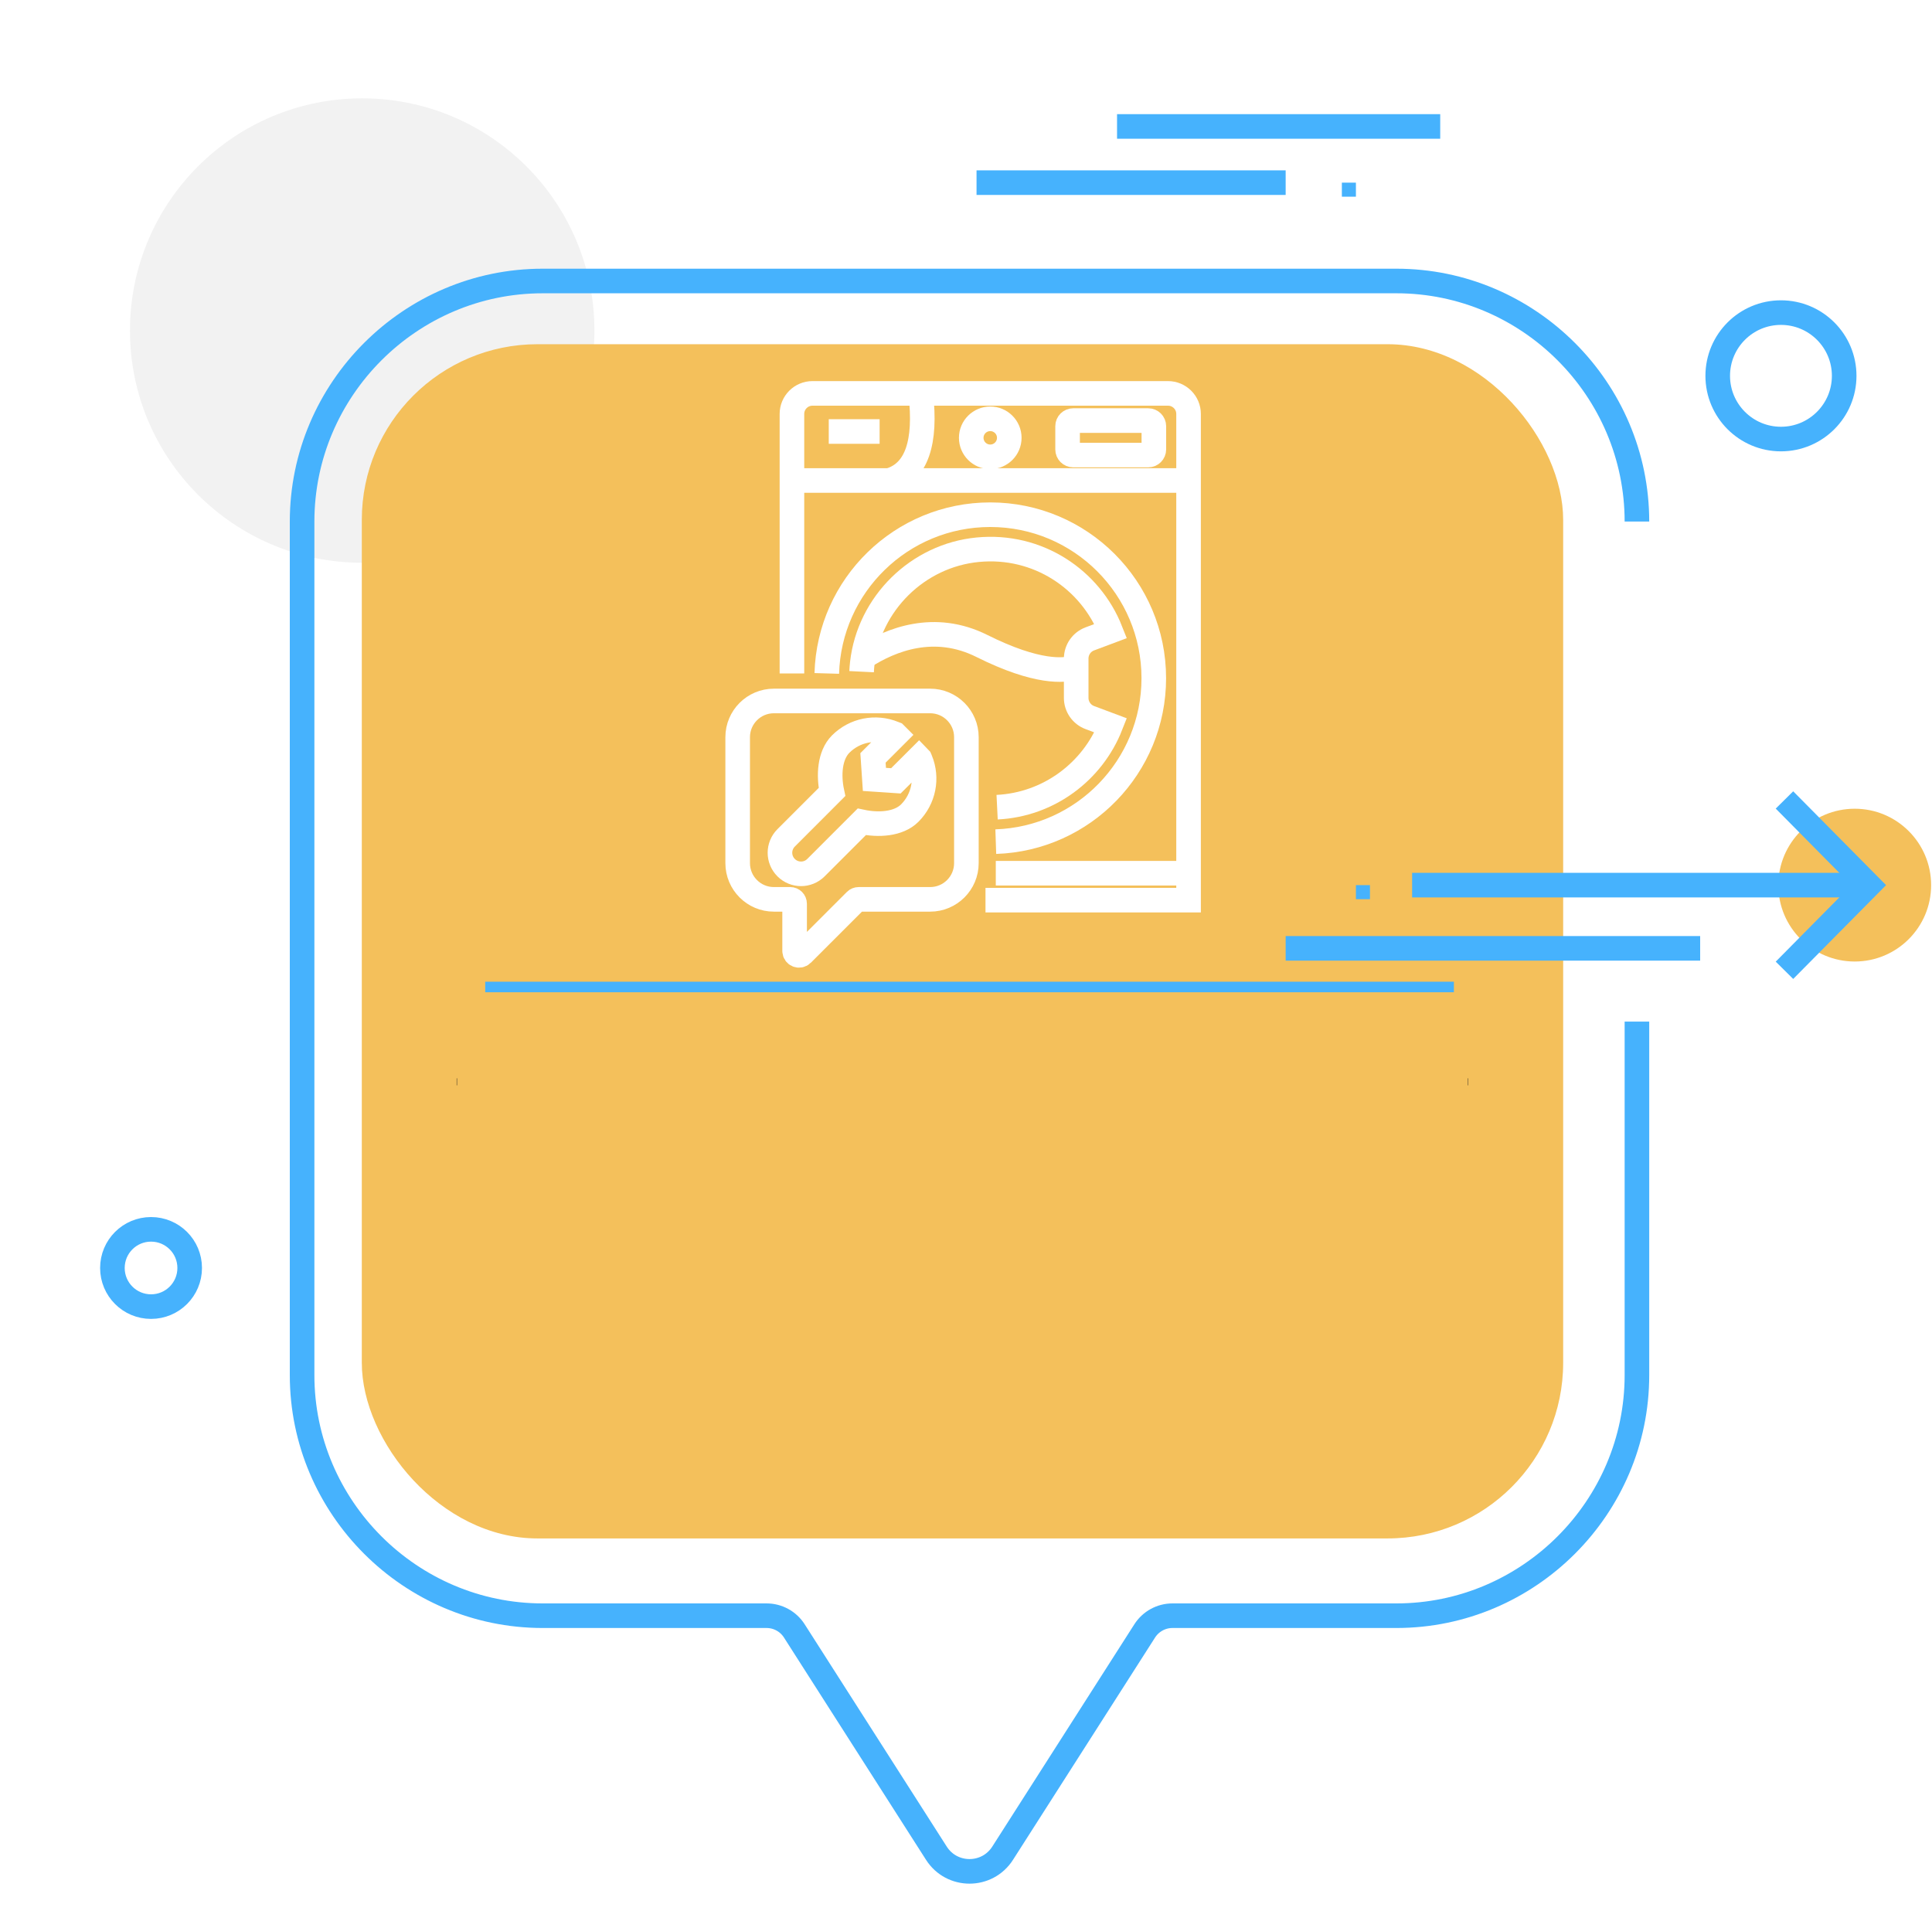 <?xml version="1.0" encoding="UTF-8"?> <svg xmlns="http://www.w3.org/2000/svg" width="550" height="547" viewBox="0 0 550 547" fill="none"> <path d="M103.11 160.22C66.6 160.22 37 130.62 37 94.11C37 57.6 66.6 28 103.11 28C139.62 28 169.22 57.6 169.22 94.11C169.22 130.62 139.62 160.22 103.11 160.22Z" fill="#F2F2F2"></path> <rect x="103" y="98" width="342" height="340" rx="50" fill="#F4C05B"></rect> <path d="M528 273.75C515.99 273.75 506.25 264.01 506.25 252C506.25 239.99 515.99 230.25 528 230.25C540.01 230.25 549.75 239.99 549.75 252C549.75 264.01 540.01 273.75 528 273.75Z" fill="#F4C05B"></path> <path d="M410 36H318" stroke="#46B2FD" stroke-width="7"></path> <path d="M278 52H366" stroke="#46B2FD" stroke-width="7"></path> <g filter="url(#filter0_d)"> <path d="M380 52H384" stroke="#46B2FD" stroke-width="4"></path> </g> <path d="M130 308H130.1" stroke="#1E1E1E" stroke-width="2"></path> <path d="M138.131 281H413.891" stroke="#46B2FD" stroke-width="3"></path> <path d="M417.9 308H418" stroke="#1E1E1E" stroke-width="2"></path> <path d="M43 372C36.92 372 32 367.08 32 361C32 354.92 36.92 350 43 350C49.08 350 54 354.92 54 361C54 367.08 49.08 372 43 372Z" stroke="#46B2FD" stroke-width="7"></path> <path d="M507 125C497.06 125 489 116.94 489 107C489 97.06 497.06 89 507 89C516.94 89 525 97.06 525 107C525 116.94 516.94 125 507 125Z" stroke="#46B2FD" stroke-width="7"></path> <path d="M508 276.25L532 252L508 227.75" stroke="#46B2FD" stroke-width="7"></path> <path d="M532 252H402" stroke="#46B2FD" stroke-width="7"></path> <g filter="url(#filter1_d)"> <path d="M388 252H384" stroke="#46B2FD" stroke-width="4"></path> </g> <g filter="url(#filter2_d)"> <path d="M482 268H364" stroke="#46B2FD" stroke-width="7"></path> </g> <g filter="url(#filter3_d)"> <path d="M464 146.48C464 108.82 433.18 78 395.52 78C371.22 78 176.78 78 152.48 78C114.82 78 84 108.82 84 146.48C84 162.23 84 241 84 382.78C84 386.82 84 389.07 84 389.52C84 427.18 114.82 458 152.48 458C154.19 458 162.73 458 178.1 458C200.98 458 213.69 458 216.23 458C219.42 458 222.4 459.63 224.12 462.32C228.17 468.65 260.53 519.29 264.57 525.62C268.97 532.51 279.03 532.51 283.43 525.62C287.48 519.29 319.84 468.65 323.88 462.32C325.61 459.63 328.58 458 331.77 458C338.15 458 389.15 458 395.52 458C433.18 458 464 427.18 464 389.52C464 382.81 464 349.26 464 288.86" stroke="#46B2FD" stroke-width="7"></path> </g> <path d="M225.449 191.74C225.449 147.41 225.449 122.78 225.449 117.85C225.449 114.62 228.069 112 231.309 112C241.429 112 322.379 112 332.499 112C335.739 112 338.359 114.62 338.359 117.85C338.359 127.08 338.359 173.22 338.359 256.28H280.549" stroke="white" stroke-width="7"></path> <path d="M283.48 248.61H338.36" stroke="white" stroke-width="7"></path> <path d="M283.479 239.62C308.459 238.79 328.459 218.28 328.459 193.09C328.459 167.38 307.619 146.54 281.899 146.54C256.649 146.54 236.089 166.65 235.369 191.73" stroke="white" stroke-width="7"></path> <path d="M225.449 136.8H338.359" stroke="white" stroke-width="7"></path> <path d="M283.859 229.81C298.609 229.08 311.049 219.63 316.199 206.53C315.609 206.31 310.849 204.52 310.259 204.3C307.919 203.43 306.369 201.19 306.369 198.69C306.369 198.45 306.369 197.23 306.369 195.04V191.15C306.369 188.96 306.369 187.74 306.369 187.5C306.369 185 307.919 182.76 310.259 181.89C310.849 181.67 315.609 179.88 316.199 179.66C310.409 164.95 295.449 154.85 278.329 156.51C261.269 158.16 247.379 171.82 245.469 188.85C245.379 189.65 245.319 190.44 245.279 191.23" stroke="white" stroke-width="7"></path> <path d="M262.11 112C263.74 126 260.9 134.22 253.6 136.66" stroke="white" stroke-width="7"></path> <path d="M281.9 119.24C278.92 119.24 276.49 121.66 276.49 124.65C276.49 127.64 278.92 130.06 281.9 130.06C284.89 130.06 287.32 127.64 287.32 124.65C287.32 121.66 284.89 119.24 281.9 119.24Z" stroke="white" stroke-width="7"></path> <path d="M305.52 129.56C304.64 129.56 303.92 128.84 303.92 127.96C303.92 127.3 303.92 122 303.92 121.34C303.92 120.45 304.64 119.74 305.52 119.74C307.66 119.74 324.74 119.74 326.88 119.74C327.76 119.74 328.48 120.45 328.48 121.34C328.48 122 328.48 127.3 328.48 127.96C328.48 128.84 327.76 129.56 326.88 129.56C322.61 129.56 307.66 129.56 305.52 129.56Z" stroke="white" stroke-width="7"></path> <path d="M235.93 122.85H250.41" stroke="white" stroke-width="7"></path> <path d="M220.3 199.57C214.62 199.57 210 204.19 210 209.88C210 213.47 210 242.15 210 245.74C210 251.43 214.62 256.05 220.3 256.05C220.77 256.05 224.49 256.05 224.96 256.05C225.65 256.05 226.21 256.61 226.21 257.3C226.21 258.64 226.21 269.4 226.21 270.74C226.21 271.86 227.56 272.42 228.35 271.63C229.87 270.11 242.05 257.93 243.57 256.41C243.8 256.18 244.12 256.05 244.45 256.05C246.49 256.05 262.77 256.05 264.8 256.05C270.49 256.05 275.11 251.43 275.11 245.74C275.11 242.15 275.11 213.47 275.11 209.88C275.11 204.19 270.49 199.57 264.8 199.57C255.9 199.57 224.75 199.57 220.3 199.57Z" stroke="white" stroke-width="7"></path> <path d="M254.46 208.81C254.48 208.82 254.6 208.87 254.81 208.95L255.08 209.22L248.52 215.78L248.93 221.9L255.04 222.31L261.61 215.75L261.87 216.02C261.96 216.23 262.01 216.35 262.02 216.37C264.16 221.57 262.97 227.51 258.99 231.49C255.76 234.72 249.98 234.97 245.33 233.98C244.03 235.29 233.59 245.73 232.28 247.03C229.94 249.37 226.14 249.37 223.8 247.03C221.45 244.69 221.45 240.89 223.8 238.54C225.11 237.24 235.55 226.8 236.85 225.49C235.86 220.85 236.11 215.07 239.34 211.83C243.32 207.86 249.25 206.67 254.46 208.81Z" stroke="white" stroke-width="7"></path> <path d="M245.969 187.01C253.639 182.07 266.009 177.15 279.539 183.92C295.279 191.79 303.009 190.99 305.979 190.04" stroke="white" stroke-width="7"></path> <defs> <filter id="filter0_d" x="372" y="42" width="24" height="24" filterUnits="userSpaceOnUse" color-interpolation-filters="sRGB"> <feFlood flood-opacity="0" result="BackgroundImageFix"></feFlood> <feColorMatrix in="SourceAlpha" type="matrix" values="0 0 0 0 0 0 0 0 0 0 0 0 0 0 0 0 0 0 127 0"></feColorMatrix> <feOffset dx="2" dy="2"></feOffset> <feGaussianBlur stdDeviation="5"></feGaussianBlur> <feColorMatrix type="matrix" values="0 0 0 0 0.275 0 0 0 0 0.698 0 0 0 0 0.992 0 0 0 0.4 0"></feColorMatrix> <feBlend mode="normal" in2="BackgroundImageFix" result="effect1_dropShadow"></feBlend> <feBlend mode="normal" in="SourceGraphic" in2="effect1_dropShadow" result="shape"></feBlend> </filter> <filter id="filter1_d" x="376" y="242" width="24" height="24" filterUnits="userSpaceOnUse" color-interpolation-filters="sRGB"> <feFlood flood-opacity="0" result="BackgroundImageFix"></feFlood> <feColorMatrix in="SourceAlpha" type="matrix" values="0 0 0 0 0 0 0 0 0 0 0 0 0 0 0 0 0 0 127 0"></feColorMatrix> <feOffset dx="2" dy="2"></feOffset> <feGaussianBlur stdDeviation="5"></feGaussianBlur> <feColorMatrix type="matrix" values="0 0 0 0 0.275 0 0 0 0 0.698 0 0 0 0 0.992 0 0 0 0.4 0"></feColorMatrix> <feBlend mode="normal" in2="BackgroundImageFix" result="effect1_dropShadow"></feBlend> <feBlend mode="normal" in="SourceGraphic" in2="effect1_dropShadow" result="shape"></feBlend> </filter> <filter id="filter2_d" x="356" y="256.5" width="138" height="27" filterUnits="userSpaceOnUse" color-interpolation-filters="sRGB"> <feFlood flood-opacity="0" result="BackgroundImageFix"></feFlood> <feColorMatrix in="SourceAlpha" type="matrix" values="0 0 0 0 0 0 0 0 0 0 0 0 0 0 0 0 0 0 127 0"></feColorMatrix> <feOffset dx="2" dy="2"></feOffset> <feGaussianBlur stdDeviation="5"></feGaussianBlur> <feColorMatrix type="matrix" values="0 0 0 0 0.275 0 0 0 0 0.698 0 0 0 0 0.992 0 0 0 0.4 0"></feColorMatrix> <feBlend mode="normal" in2="BackgroundImageFix" result="effect1_dropShadow"></feBlend> <feBlend mode="normal" in="SourceGraphic" in2="effect1_dropShadow" result="shape"></feBlend> </filter> <filter id="filter3_d" x="72.5" y="66.5" width="407" height="479.788" filterUnits="userSpaceOnUse" color-interpolation-filters="sRGB"> <feFlood flood-opacity="0" result="BackgroundImageFix"></feFlood> <feColorMatrix in="SourceAlpha" type="matrix" values="0 0 0 0 0 0 0 0 0 0 0 0 0 0 0 0 0 0 127 0"></feColorMatrix> <feOffset dx="2" dy="2"></feOffset> <feGaussianBlur stdDeviation="5"></feGaussianBlur> <feColorMatrix type="matrix" values="0 0 0 0 0.275 0 0 0 0 0.698 0 0 0 0 0.992 0 0 0 0.4 0"></feColorMatrix> <feBlend mode="normal" in2="BackgroundImageFix" result="effect1_dropShadow"></feBlend> <feBlend mode="normal" in="SourceGraphic" in2="effect1_dropShadow" result="shape"></feBlend> </filter> </defs> </svg> 